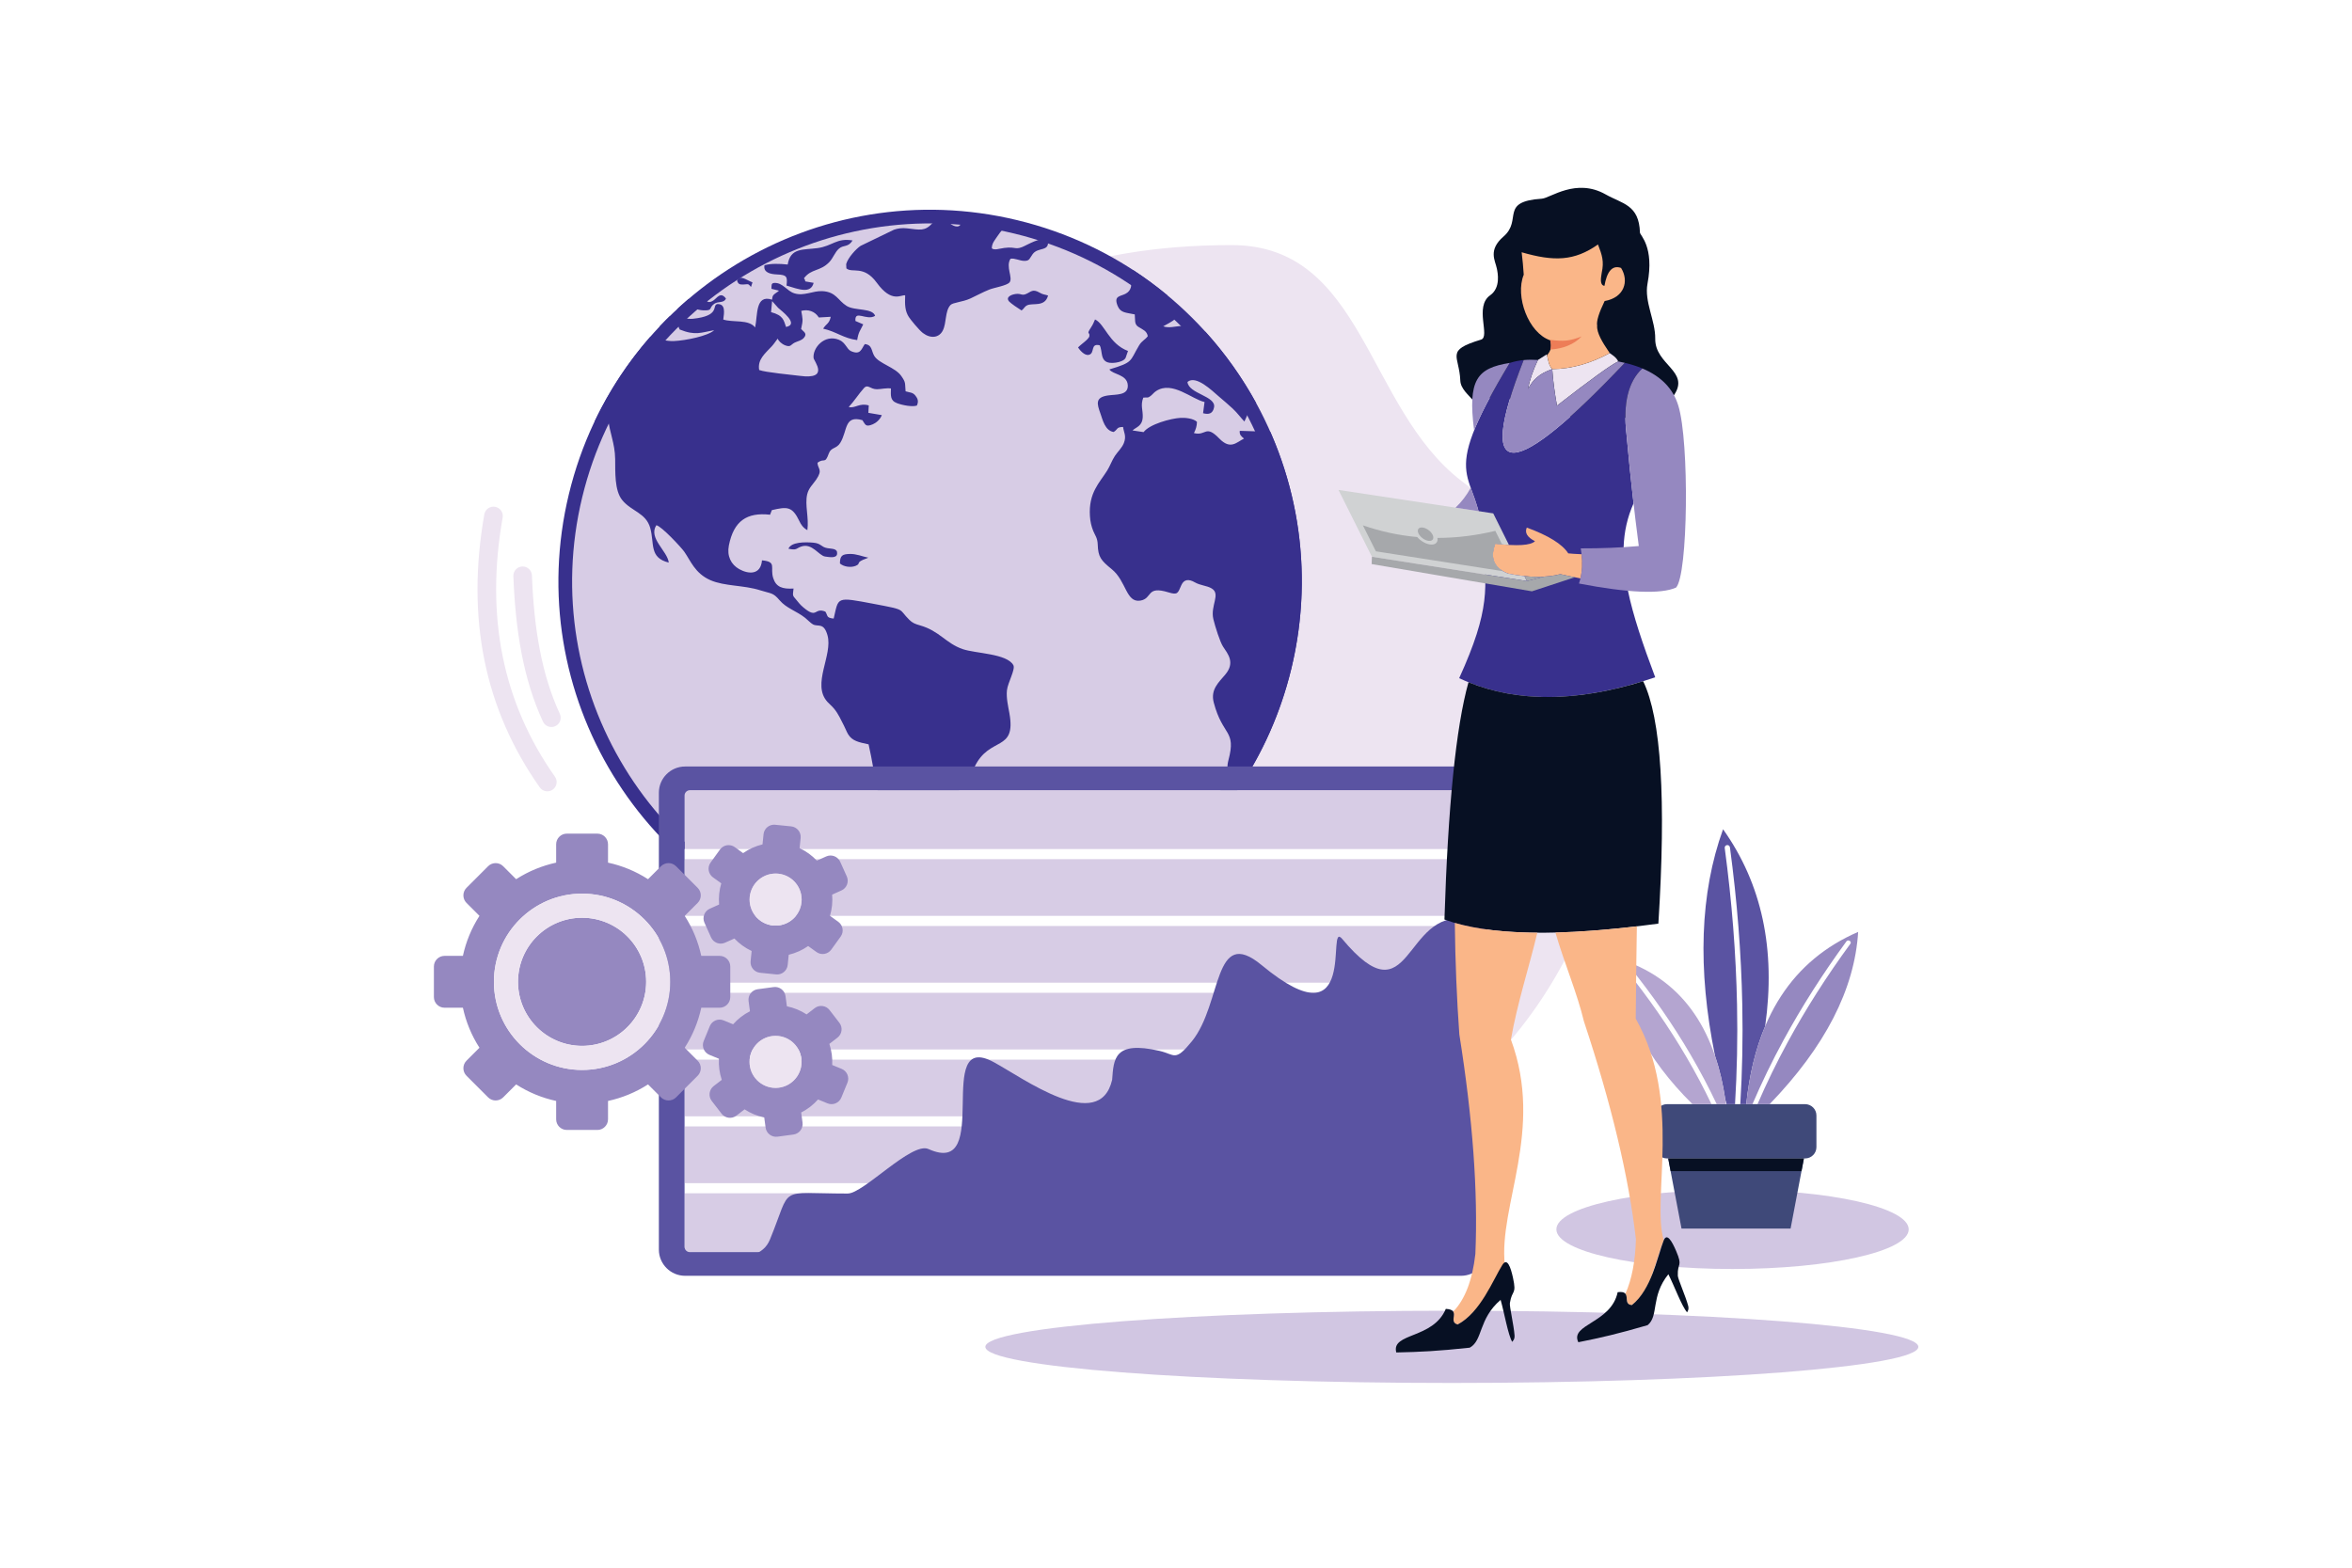 <?xml version="1.0" encoding="utf-8"?>
<!-- Generator: Adobe Illustrator 27.5.0, SVG Export Plug-In . SVG Version: 6.00 Build 0)  -->
<svg version="1.1" id="Layer_1" xmlns="http://www.w3.org/2000/svg" xmlns:xlink="http://www.w3.org/1999/xlink" x="0px" y="0px"
	 viewBox="0 0 3000 2000" style="enable-background:new 0 0 3000 2000;" xml:space="preserve">
<rect style="fill:#FFFFFF;" width="3000" height="2000"/>
<g>
	<path style="fill-rule:evenodd;clip-rule:evenodd;fill:#EDE4F1;" d="M1571.036,312.678c168.813,0,171.068,206.876,292.938,300.767
		c161.301,124.276,219.003,164.569,202.068,377.175c-14.036,176.207-144.724,510.07-536.974,510.07
		c-392.245,0-726.939-207.666-610.147-581.094C1035.719,546.169,1178.792,312.678,1571.036,312.678z"/>
	<path style="fill-rule:evenodd;clip-rule:evenodd;fill:#38308D;" d="M1297.727,280.932
		c254.454,61.5,410.871,317.634,349.369,572.088c-61.503,254.453-317.631,410.877-572.085,349.375
		c-254.46-61.503-410.877-317.634-349.375-572.088C787.138,375.85,1043.267,219.429,1297.727,280.932z"/>
	<path style="fill-rule:evenodd;clip-rule:evenodd;fill:#D7CCE5;" d="M1293.616,297.913
		c245.079,59.233,395.735,305.925,336.499,551.002c-59.23,245.073-305.926,395.728-550.999,336.492
		c-245.079-59.23-395.734-305.922-336.498-550.995C801.853,389.335,1048.543,238.68,1293.616,297.913z"/>
	<path style="fill-rule:evenodd;clip-rule:evenodd;fill:#38308D;" d="M1467.659,505.117c3.139-2.58,3.912-4.219,7.115-6.315
		c20.454-13.363,45.61,10.651,61.631,14.071l-1.874,14.312c7.466,1.997,12.449,0.512,14.001-7.496
		c2.828-14.54-32.423-17.11-33.91-32.391c10.798-9.302,31.48,11.249,39.959,18.469c6.184,5.258,12.15,10.33,17.673,15.439
		c5.914,5.46,12.197,13.908,15.002,16.551c3.684-7.077,7.759-20.565,12.402-24.122c0.914,0.147,1.798,0.393,2.647,0.72
		c-17.884-32.704-39.597-63.274-64.683-90.995c-2.067,0.524-4.515,0.577-7.067,0.155c-9.973-1.648-11.501-8.529-24.36-7.656
		c-6.47,0.439-15.916,3.068-22.462,0.413c2.184-0.94,13.14-7.209,14.745-8.939c14.733-15.866-20.319-9.911-9.322-30.45
		c-14.03-11.664-28.798-22.553-44.24-32.608c-1.224,1.83-1.797,4.799-1.715,9.48c0.169,9.832,0.427,16.915-7.724,21.104
		c-6.705,3.443-15.043,2.348-10.048,15.082c3.689,9.413,10.663,8.734,21.994,11.161c0.726,6.88-0.919,12.426,4.532,15.842
		c6.488,4.064,10.599,5.13,12.069,11.887c-3.291,4.732-7.332,5.493-11.19,11.943c-12.157,20.29-6.746,21.206-37.81,30.511
		c4.134,6.57,22.614,6.213,23.487,20.027c0.854,13.509-14.979,11.653-25.385,13.196c-16.431,2.439-14.007,10.572-9.486,23.162
		c2.816,7.855,5.756,21.771,16.823,23.44c5.633-3.332,3.162-6.307,12.028-6.415c0.767,6.711,4.661,11.428,0.972,20.648
		c-2.448,6.128-7.952,11.061-11.372,16.249c-3.789,5.738-6.154,12.716-9.802,18.606c-9.738,15.723-24.09,28.377-22.064,58.399
		c0.463,6.913,1.757,12.584,4.146,18.586c2.424,6.087,5.51,8.801,5.803,17.591c0.516,15.787,3.971,20.073,17.937,31.436
		c18.68,15.205,18.047,42.952,36.323,40.033c16.027-2.565,7.05-19.423,35.925-10.532c12.18,3.751,11.952,0.887,16.466-9.229
		c3.391-7.583,9.545-7.949,17.017-3.648c7.483,4.31,15.447,4.131,21.707,7.92c11.91,7.206-2.073,21.906,2.132,39.292
		c2.26,9.343,8.449,28.921,12.297,34.821c5.996,9.188,15.875,20.302,2.875,35.717c-8.607,10.218-19.066,19.212-14.681,35.799
		c11.454,43.353,29.016,34.584,18.744,73.284c-3.753,14.15-0.105,32.496,7.332,38.85c2.477-0.96,3.8-1.944,5.955-2.887
		c30.344-45.262,53.346-96.552,66.896-152.611c25.385-105.034,13.614-210.337-26.831-302.14l-38.958-1.227
		c-0.533,5.083,1.985,7.027,5.452,9.873c-9.527,4.67-17.175,14.768-31.527-0.047c-17.901-18.475-16.677-2.819-32.37-6.965
		c2.354-4.614,3.765-8.781,3.882-14.329c-4.55-4.424-15.084-5.408-20.882-5.08c-12.548,0.708-39.514,8.014-47.185,18.182
		l-14.124-2.117c4.749-4.515,12.531-5.235,13.023-17.254c0.351-8.716-3.109-14.616,0.697-24.612
		C1463.537,506.64,1463.935,508.18,1467.659,505.117L1467.659,505.117z M758.586,537.344c18.896-39.637,42.928-75.829,71.083-107.93
		c8.994,2.313,18.984,6.16,29.969,5.689c15.243-0.653,43.666-6.591,51.267-13.802c-16.39,2.685-23.504,7.287-43.918-0.914
		c-1.517-2.629-2.19-6.321-3.683-9.431c-5.112,3.425-7.578,10.757-14.165,10.198c-3.52-0.299-6.213-2.108-7.782-4.62
		c4.151-4.395,8.397-8.693,12.707-12.921c9.873,0.466,22.035,3.859,29.624,3.063c35.392-3.712,24.19-16.75,31-18.744
		c10.985-0.588,9.082,10.649,7.852,19.737c12.642,4.049,32.382-0.626,40.627,10.057c3.426-15.406-0.041-42.606,21.602-35.409
		c0.386-5.575,1.868-6.327,6.131-9.387c2.928-2.103,0.586-0.038,2.576-2.155l-9.492-2.316c0.292-4.333-0.679-7.319,3.853-7.507
		c10.61-0.439,15.676,10.171,25.314,13.243c12.438,3.958,23.575-3.44,35.978-2.755c17.327,0.954,19.599,11.854,30.737,18.82
		c10.405,6.509,32.997,2.371,36.37,12.672c-10.933,6.816-26.392-8.479-25.104,6.582l9.955,4.292
		c-3.993,8.438-5.979,9.343-7.735,20.07c-17.146-2.102-27.165-11.035-43.402-14.572c4.017-6.582,7.729-6.002,9.668-15.157
		l-15.184,0.884c-0.164-0.167-0.328-0.46-0.398-0.574c-4.708-7.167-13.275-10.242-22.006-7.844
		c1.675,10.476,2.658,10.558-0.176,23.075c2.857,3.534,8.403,5.525,3.619,11.172c-3.069,3.622-7.501,4.178-11.612,6.134
		c-5.299,2.524-4.936,6.371-12.279,3.59c-4.421-1.675-8.661-5.575-9.51-8.585c-2.922,3.429-4.392,6.236-7.489,9.606
		c-8.403,9.152-18.627,16.861-16.238,30.438c8.62,3.162,40.656,5.958,51.823,7.443c38.625,5.132,17.954-18.735,17.556-22.861
		c-1.259-12.783,13.854-30.544,32.323-23.171c8.708,3.478,9.855,12.074,15.512,14.537c12.122,5.282,13.029-2.667,17.509-9.032
		c9.744,1.004,8.151,8.667,12.145,15.189c5.984,9.782,26.702,14.405,34.414,25.546c5.926,8.561,4.509,8.391,5.463,19.526
		c5.75,1.815,9.1,1.001,12.725,5.735c2.436,3.18,4.351,6.729,1.68,12.432c-5.604,1.985-18.105-0.31-25.349-3.039
		c-9.105-3.428-7.876-10.113-7.724-18.794c-6.505-0.723-12.139,0.925-17.69,1.007c-8.971,0.129-11.653-7.094-16.83-1.364
		c-6.476,7.17-12.865,17.277-19.33,24.017c8.122,2.161,13.474-5.581,25.566-2.003l-0.527,9.445l17.169,2.943
		c-2.348,6.04-7.688,10.104-11.641,11.741c-9.229,3.818-9.275,0.319-13.146-5.335c-23.581-6.699-18.709,13.626-28.225,28.948
		c-4.966,7.996-11.659,5.296-14.633,13.597c-5.118,14.288-5.545,5.056-14.44,11.858c0.393,8.16,7.179,8.414-1.581,21.382
		c-4.134,6.11-9.621,10.658-11.536,18.873c-3.18,13.632,2.401,29.428,0.246,45.66c-5.61-3.007-8.216-7.357-10.177-11.459
		c-9.077-18.938-15.359-18.674-35.128-14.092l-2.284,5.862c-29.612-3.306-46.372,7.935-52.549,39.259
		c-2.67,13.55,2.811,24.363,13.246,30.183c11.758,6.559,27.399,7.701,28.998-11.228c19.5,1.786,9.908,8.988,14.388,22.835
		c3.619,11.196,11.635,14.004,25.87,13.123c-0.925,9.103-1.739,8.435,3.18,14.019c3.514,3.991,4.421,5.943,9.51,10.221
		c18.012,15.137,13.433-0.612,27.873,5.197c3.525,5.285,0.709,7.858,10.623,8.907c6.552-27.589,2.149-28.063,51.384-18.741
		c42.495,8.048,30.467,5.973,45.136,20.366c3.958,3.879,7.337,5.267,13.416,6.988c25.145,7.121,33.049,22.94,54.651,30.345
		c16.536,5.668,56.402,5.551,64.588,20.457c2.916,5.305-7.156,22.357-8.187,32.16c-1.001,9.58,1.587,20.507,3.162,29.316
		c8.924,49.914-25.466,28.509-44.451,68.366c-5.211,10.93-10.405,15.233-16.694,24.046c-11.255,15.799-1.728,57.597-23.487,55.629
		c-2.395-3.514-2.776-15.611-12.848-12.643c-10.083,2.975-5.504,20.776-2.096,27.809c5.809,12.005,5.534,16.051-7.396,23.225
		l3.186,2.154c0.574,1.282,0.381,3.396-0.474,4.919c-2.676,4.755-14.347-0.813-25.871,4.438
		c-4.983,17.685-4.802,32.107-3.912,48.942c0.334,6.348-0.585,16.923,2.852,21.074c5.533,6.682,20.29,0.943,18.123,12.807
		c-8.924,1.786-29.032,0.744-38.401-6.307c-5.985-4.503-10.81-18.791-13.117-28.412l-11.424-65.823
		c-0.544-14.44,7.981-25.637,10.365-40.118c2.172-13.239,1.124-23.791-1.411-35.562c-4.375-20.278-8.075-45.891-12.566-65.021
		c-12.525-2.632-20.894-4.281-26.128-12.894c-1.792-2.948-3.595-7.668-5.381-11.117c-3.9-7.513-6.851-14.499-12.291-21.232
		c-2.811-3.476-5.792-5.712-8.778-9.018c-20.313-22.495,7.244-59.426,0.188-84.776c-4.726-17.005-12.163-10.446-18.598-14.033
		c-3.162-1.757-6.845-5.867-9.931-8.312c-11.138-8.81-23.769-12.054-32.593-22.439c-8.59-10.113-10.681-8.201-24.611-12.669
		c-21.092-6.767-45.558-4.992-63.71-12.977c-19.699-8.666-25.232-24.919-33.29-36.314c-3.917-5.54-29.032-32.602-35.608-33.744
		c-10.616,16.49,14.194,32.754,15.834,47.663c-25.25-6.242-18.03-24.275-23.616-44.143c-5.487-19.523-23.944-21.048-35.796-35.679
		c-9.972-12.312-8.696-36.355-8.924-52.163c-0.298-20.598-7.261-33.855-8.894-51.352l-1.546,2.167
		c-2.354,4.09-4.093,9.659-6.962,13.122C761.203,547.905,758.533,543.088,758.586,537.344L758.586,537.344z M863.596,394.518
		c5.223,0.641,7.554-2.257,12.578-2.89c4.252-0.539,12.69,3.956,20.489,4.28c13.445,0.562,6.675-2.805,14.305-8.277
		c5.112-3.665,12.467-0.524,14.979-6.781c-6.892-9.252-11.407-0.557-15.939,2.439c-10.939,7.22-9.943-7.36-17.866-3.112
		c-3.332,1.789-2.079,4.237-8.075,2.536c-2.986-0.846-4.567-1.268-5.78-1.276C873.305,385.693,868.404,390.05,863.596,394.518
		L863.596,394.518z M901.19,377.539c9.99,6.807,21.971-20.791,1.885-4.061C899.012,376.866,901.19,377.539,901.19,377.539
		L901.19,377.539z M940.142,357.908c1.282,4.392,3.121,5.343,8.198,5.039c6.91-0.41,5.645-1.265,9.592,3.124l1.862-5.832
		C950.63,356.655,944.487,350.447,940.142,357.908L940.142,357.908z M1071.339,718.856c4.772,4.251,13.925,5.583,20.062,3.03
		c7.771-3.229-1.458-3.988,13.784-9.445c0.246-0.088,0.556-0.214,0.773-0.299l1.569-0.659c-8.233-1.713-15.201-4.998-23.774-4.761
		C1074.612,706.978,1071.327,708.629,1071.339,718.856L1071.339,718.856z M1005.679,700.033c10.704,2.278,9.498-0.214,15.775-2.594
		c14.334-5.443,22.86,11.512,31.111,12.593c5.499,0.723,14.592,2.498,15.189-3.516c0.691-6.945-6.195-6.107-12.484-7.211
		c-8.25-1.449-7.63-6.166-18.188-7.021C1026.889,691.458,1009.263,691.208,1005.679,700.033L1005.679,700.033z M1302.997,396.069
		c2.852-1.862,3.607-4.717,6.921-6.471c6.893-3.642,22.925,2.785,26.896-12.599c-4.562-1.47-6.395-1.089-10.546-3.545
		c-9.247-5.472-11.255-1.001-17.579,1.631c-5.13,2.137-5.785-0.331-11.202-0.196c-5.791,0.146-15.734,3.549-10.317,9.756
		C1289.195,386.967,1299.536,394.038,1302.997,396.069L1302.997,396.069z M1375.057,443.319
		c3.337-3.871,13.931-10.537,14.458-14.501c0.796-5.982-4.374-1.224,1.974-10.912c2.688-4.111,3.297-5.847,5.252-10.371
		c12.537,5.914,17.708,31.041,42.05,40.223c-3.174,7.671-1.628,10.136-8.409,13.014c-3.982,1.692-10.195,2.641-14.698,2.093
		c-13.041-1.578-8.942-15.143-13.035-22.36c-12.321-2.907-5.698,10.098-13.673,12.142
		C1383.249,454.114,1377.224,446.499,1375.057,443.319L1375.057,443.319z M1004.719,337.477c-10.23-1.112-21.76-1.464-29.63,0.919
		c-1.733,9.228,7.296,11.386,16.191,11.741c12.309,0.489,13.339,2.834,11.928,14.177c15.975,4.898,30.994,10.81,34.59-3.455
		l-10.605-1.847c-1.265-3.895,0.281-1.303-1.792-3.938c9.521-12.71,20.524-8.359,32.44-20.788
		c4.849-5.056,7.126-12.75,12.355-17.166c6.09-5.141,11.477-1.112,17.263-10.367c-20.39-3.484-25.707,7.19-44.714,9.779
		C1024.482,319.017,1008.268,315.711,1004.719,337.477L1004.719,337.477z M1079.566,342.364c7.372,6.602,22.041-4.723,38.87,18.451
		c19.055,26.24,30.947,14.915,36.112,15.975c-0.533,12.183-0.182,20.041,4.702,27.63c2.243,3.487,13.041,16.721,17.889,20.407
		c9.914,7.53,20.647,6.213,25.384-3.083c5.013-9.826,2.653-24.884,9.826-32.584c3.139-3.373,15.014-3.63,25.361-8.347
		c8.438-3.851,15.331-7.873,24.301-11.431c6.354-2.521,22.48-4.989,25.742-9.22c4.544-5.879-5.264-19.903,1.119-30.007
		c5.2-1.218,11.483,2.591,17.637,2.67c7.074,0.088,6.617-3.256,10.786-8.795c7.039-9.357,21.877-2.395,19.183-17.658
		c-8.538-5.156-26.503,6.462-32.991,8.945c-10.072,3.859-8.514-2.141-29.144,2.155c-1.294,0.269-3.543,0.697-4.679,0.659
		c-3.894-0.129-4.064-1.075-4.608-1.487c0.217-6.763,3.906-10.207,7.115-15.222c4.169-6.532,8.819-10.06,9.34-14.144
		c1.54-12.069-19.558-2.357-29.929-4.509c-6.828-1.417-11.963-5.507-18.539-3.794c-8.209,2.138-5.885,10.133-12.531,9.935
		c-11.624-0.349-16.642-20.138-31.287-4.105c-9.451,10.341-15.453,8.5-32.241,6.505c-6.4-0.761-11.858,0.056-16.835,1.804
		l-42.495,20.565c-5.979,4.017-16.167,15.213-18.358,23.25L1079.566,342.364L1079.566,342.364z M992.609,392.802l-7.776-8.702
		l-1.33,14.136c15.84,4.125,16.098,10.564,19.119,18.902C1020.231,413.61,995.801,395.815,992.609,392.802z"/>
	<path style="fill-rule:evenodd;clip-rule:evenodd;fill:#D1C6E2;" d="M1851.846,1672.168c328.623,0,595.022,20.63,595.022,46.079
		c0,25.454-266.399,46.084-595.022,46.084c-328.622,0-595.021-20.63-595.021-46.084
		C1256.824,1692.798,1523.224,1672.168,1851.846,1672.168z"/>
	<path style="fill-rule:evenodd;clip-rule:evenodd;fill:#EDE4F1;" d="M641.132,660.34c1.148-6.453-3.162-12.619-9.615-13.764
		c-6.459-1.147-12.619,3.162-13.767,9.618c-23.312,132.301,0.275,248.437,70.754,348.371c3.777,5.334,11.167,6.604,16.507,2.828
		c5.34-3.777,6.605-11.173,2.834-16.507C641.196,896.387,618.956,786.2,641.132,660.34L641.132,660.34z M678.48,734.084
		c1.288,33.489,4.321,65.066,10.001,94.655c5.628,29.293,13.849,56.63,25.583,81.93c2.753,5.932,0.176,12.979-5.756,15.734
		c-5.932,2.755-12.982,0.172-15.734-5.756c-12.59-27.165-21.391-56.323-27.364-87.423c-5.914-30.807-9.065-63.572-10.406-98.247
		c-0.24-6.532,4.86-12.037,11.395-12.279C672.735,722.452,678.234,727.552,678.48,734.084z"/>
	<path style="fill-rule:evenodd;clip-rule:evenodd;fill:#D1C6E2;" d="M2209.876,1517.823c124.1,0,224.706,22.633,224.706,50.559
		c0,27.92-100.606,50.558-224.706,50.558c-124.106,0-224.707-22.638-224.707-50.558
		C1985.169,1540.456,2085.77,1517.823,2209.876,1517.823z"/>
	<path style="fill-rule:evenodd;clip-rule:evenodd;fill:#3F4979;" d="M2302.484,1408.655h-176.264
		c-7.91,0-14.387,6.471-14.387,14.388v40.469c0,7.911,6.477,14.388,14.387,14.388h176.264c7.916,0,14.387-6.477,14.387-14.388
		v-40.469C2316.871,1415.126,2310.4,1408.655,2302.484,1408.655z"/>
	<polygon style="fill-rule:evenodd;clip-rule:evenodd;fill:#3F4979;" points="2300.908,1477.899 2127.797,1477.899 
		2144.789,1567.375 2283.915,1567.375 	"/>
	<polygon style="fill-rule:evenodd;clip-rule:evenodd;fill:#071023;" points="2127.797,1477.899 2300.908,1477.899 
		2297.834,1494.084 2130.871,1494.084 	"/>
	<path style="fill-rule:evenodd;clip-rule:evenodd;fill:#5A53A2;" d="M2197.777,1057.928
		c-29.43,81.494-32.838,177.873-10.247,289.12c5.716,16.864,10.066,35.304,13.047,55.313c0.562,2.091,1.13,4.193,1.704,6.295h10.763
		c2.564-41.569,3.425-83.818,2.564-126.758c-1.3-65.046-6.535-131.707-15.693-200.002c-0.246-1.833,1.054-3.52,2.893-3.76
		c1.839-0.239,3.52,1.061,3.76,2.894c9.188,68.512,14.44,135.425,15.746,200.739c0.86,43.004,0.012,85.306-2.542,126.887h7.59
		c3.894-37.418,11.939-70.566,24.131-99.459C2265.253,1211.377,2247.353,1127.617,2197.777,1057.928z"/>
	<path style="fill-rule:evenodd;clip-rule:evenodd;fill:#9588C0;" d="M2370.1,1188.891c-4.532,73.19-42.179,146.445-112.916,219.765
		h-15.465c11.431-26.544,24.267-52.912,38.52-79.116c22.995-42.296,49.686-84.193,80.064-125.675
		c0.809-1.125,0.346-2.718-1.042-3.561s-3.174-0.621-3.981,0.492c-30.474,41.628-57.258,83.678-80.358,126.149
		c-14.722,27.07-27.943,54.312-39.661,81.71h-7.898C2238.832,1298.322,2286.41,1225.062,2370.1,1188.891z"/>
	<path style="fill-rule:evenodd;clip-rule:evenodd;fill:#B4A5D0;" d="M2063.53,1222.708c4.151,65.256,35.901,127.238,95.243,185.947
		h24.219c-9.656-20.208-20.261-40.188-31.82-59.944c-22.438-38.367-48.467-75.908-78.086-112.623
		c-0.79-0.989-0.339-2.594,1.014-3.578c1.347-0.983,3.086-0.972,3.877,0.018c29.711,36.833,55.84,74.514,78.372,113.033
		c12.156,20.799,23.271,41.821,33.331,63.095h11.787C2188.263,1309.126,2142.289,1247.138,2063.53,1222.708z"/>
	<path style="fill-rule:evenodd;clip-rule:evenodd;fill:#D7CCE5;" d="M879.969,1008.102c-3.689,0-6.804,3.109-6.804,6.81v575.675
		c0,3.688,3.115,6.804,6.804,6.804h977.452c3.694,0,6.805-3.115,6.805-6.804v-575.675c0-3.701-3.11-6.81-6.805-6.81H879.969z"/>
	<path style="fill-rule:evenodd;clip-rule:evenodd;fill:#FFFFFF;" d="M866.905,1083.172h1010.039v98.159H860.446v-98.159H866.905
		L866.905,1083.172z M866.905,1424.161h1010.039v98.159H860.446v-98.159H866.905L866.905,1424.161z M1864.032,1437.073H873.358
		v72.336h990.674V1437.073L1864.032,1437.073z M866.905,1253.673h1010.039v98.153H860.446v-98.153H866.905L866.905,1253.673z
		 M1864.032,1266.578H873.358v72.336h990.674V1266.578L1864.032,1266.578z M1864.032,1096.084H873.358v72.336h990.674V1096.084z"/>
	<path style="fill-rule:evenodd;clip-rule:evenodd;fill:#5A53A2;" d="M1870.484,1172.489
		c-81.159-13.176-69.565,131.765-158.449,25.413c-21.777-26.058,23.651,138.137-102.727,33.419
		c-62.299-51.618-49.996,49.159-89.095,97.164c-21.777,26.726-21.355,16.718-41.464,12.145
		c-57.802-13.164-58.188,10.212-60.208,36.949c-16.05,69.578-113.062-1.968-151.048-22.556
		c-77.77-42.132,0.158,148.477-83.262,110.872c-21.385-9.645-82.876,56.905-103.225,56.905c-91.15,0-70.005-11.887-98.897,58.464
		c-4.468,10.88-11.676,15.61-21.075,19.851h902.563c3.736,0,6.886-3.15,6.886-6.893V1172.489z"/>
	<path style="fill-rule:evenodd;clip-rule:evenodd;fill:#5A53A2;" d="M1863.599,977.872H873.797
		c-18.375,0-33.401,15.029-33.401,33.398v582.953c0,18.369,15.026,33.396,33.401,33.396h989.802
		c18.369,0,33.401-15.026,33.401-33.396v-582.953C1897,992.9,1881.968,977.872,1863.599,977.872L1863.599,977.872z
		 M879.969,1008.102h977.452c3.694,0,6.805,3.109,6.805,6.805v575.681c0,3.688-3.11,6.804-6.805,6.804H879.969
		c-3.689,0-6.804-3.115-6.804-6.804v-575.681C873.165,1011.211,876.28,1008.102,879.969,1008.102z"/>
	<path style="fill-rule:evenodd;clip-rule:evenodd;fill:#071023;" d="M2135.146,504.163c20.928-30.654-24.331-38.527-23.892-72.063
		c0.299-23.125-14.165-47.215-9.832-70.274c8.878-47.186-9.539-61.499-9.65-65.089c-1.095-35.752-22.491-36.671-43.782-48.725
		c-37.787-21.397-70.632,4.773-81.354,5.472c-54.599,3.575-24.36,27.044-48.813,48.198c-20.138,17.427-10.61,30.631-8.537,41.107
		c0.931,4.72,5.311,24.143-8.626,33.969c-20.437,14.402,0.498,52.862-11.553,56.513c-46.407,14.063-27.728,19.848-26.468,52.277
		c0.397,10.376,10.399,18.244,16.929,25.862C1959.475,486.388,2014.453,585.823,2135.146,504.163z"/>
	<path style="fill-rule:evenodd;clip-rule:evenodd;fill:#EDE4F1;" d="M2064.051,461.105c-2.359-5.495-8.672-8.918-10.798-10.646
		c-23.136,12.508-47.653,20.225-73.36,20.428c0.932,14.692,3.098,30.148,6.031,46.664
		C2028.425,484.496,2054.465,465.682,2064.051,461.105z"/>
	<path style="fill-rule:evenodd;clip-rule:evenodd;fill:#EDE4F1;" d="M1961.635,459.238c-6.26,13.196-10.499,25.528-12.713,37.005
		c6.723-12.136,14.271-19.552,30.971-25.355c-5.322-5.61-4.895-12.895-7.044-18.753
		C1966.835,455.83,1963.099,458.195,1961.635,459.238z"/>
	<path style="fill-rule:evenodd;clip-rule:evenodd;fill:#38308D;" d="M1943.447,459.355
		c-64.214,163.207-10.078,150.541,129.001,3.537c8.157,1.933,15.623,4.322,22.386,7.165c-18.059,16.698-24.805,44.618-20.242,83.757
		c2.729,30.315,5.732,59.778,9.006,88.395c-7.923,17.872-11.975,36.15-12.666,55.86c-0.604,17.227,1.364,35.544,5.545,55.644
		c6.564,31.524,18.598,67.422,34.771,110.348c-97.381,33.169-180.73,33.544-250.057,1.127
		c40.212-88.389,34.859-115.796,30.286-174.934c-4.55-95.986-63.042-65.835,34.209-227.263
		C1932.345,460.915,1938.159,459.855,1943.447,459.355z"/>
	<path style="fill-rule:evenodd;clip-rule:evenodd;fill:#9588C0;" d="M1979.893,470.888c0.932,14.692,3.098,30.148,6.031,46.664
		c42.501-33.056,68.541-51.87,78.127-56.446c2.875,0.545,5.675,1.139,8.397,1.786c-139.079,147.005-193.215,159.67-129.001-3.537
		c6.682-0.632,12.525-0.369,18.188-0.117c-6.26,13.196-10.499,25.528-12.713,37.005
		C1955.645,484.107,1963.192,476.69,1979.893,470.888z"/>
	<path style="fill-rule:evenodd;clip-rule:evenodd;fill:#9588C0;" d="M2016.274,699.591c26.438,0.076,51.114-0.922,74.017-2.989
		c-5.974-45.297-11.208-92.895-15.699-142.788c-4.563-39.14,2.184-67.06,20.242-83.757c24.062,10.098,39.356,25.929,45.892,47.493
		c14.212,45.862,12.473,216.685-2.986,232.123c-19.522,8.552-60.759,6.811-123.726-5.232
		C2018.377,731.61,2019.126,716.661,2016.274,699.591z"/>
	<path style="fill-rule:evenodd;clip-rule:evenodd;fill:#FAB688;" d="M2000.323,705.968c3.578,0.404,9.24,0.764,16.981,1.081
		c1.225,11.272,0.75,21.546-1.417,30.827c-6.739-1.241-15.289-3.03-25.659-5.367c-18.422,4.729-40.598,4.479-66.533-0.744
		c-18.035-6.933-23.516-19.643-16.448-38.132c28.207,3.291,45.089,2.231,50.646-3.177c-9.854-5.018-13.345-10.813-10.464-17.38
		C1975.155,683.233,1992.787,694.198,2000.323,705.968z"/>
	<path style="fill-rule:evenodd;clip-rule:evenodd;fill:#D0D2D3;" d="M1904.642,654.95l-197.361-29.902l42.612,85.224
		l197.735,31.026l-3.15-6.33c-6.641-0.679-13.567-1.751-20.782-3.203c-18.035-6.933-23.516-19.643-16.448-38.132
		c6.395,0.747,12.203,1.268,17.433,1.566L1904.642,654.95z"/>
	<path style="fill-rule:evenodd;clip-rule:evenodd;fill:#A6A8AB;" d="M1907.282,677.248l8.666,17.295v0.003
		c-2.77-0.255-5.668-0.559-8.701-0.914c-6.137,16.051-2.811,27.744,9.967,35.087l-162.256-25.375l-16.578-33.152
		c22.709,7.864,45.81,12.839,69.291,14.932c4.796,5.554,12.262,9.624,18.322,9.624c5.646,0,8.433-3.522,7.478-8.491
		C1857.673,686.246,1882.272,683.248,1907.282,677.248z"/>
	<path style="fill-rule:evenodd;clip-rule:evenodd;fill:#A6A8AB;" d="M1969.517,735.644l-21.889,5.654l-3.15-6.33
		C1953.343,735.882,1961.693,736.107,1969.517,735.644z"/>
	<path style="fill-rule:evenodd;clip-rule:evenodd;fill:#A6A8AB;" d="M1947.628,741.298l21.889-5.654
		c7.366-0.436,14.265-1.481,20.712-3.136c6.95,1.566,13.081,2.887,18.398,3.958l-54.64,17.913l-53.925-9.167l-150.539-25.595
		l0.369-9.346l144.542,22.679l0,0L1947.628,741.298z"/>
	<path style="fill-rule:evenodd;clip-rule:evenodd;fill:#9588C0;" d="M1856.496,647.657c7.653-7.197,14.129-15.632,19.429-25.296
		c3.109,8.698,6.881,17.93,9.967,29.75L1856.496,647.657z"/>
	<path style="fill-rule:evenodd;clip-rule:evenodd;fill:#9588C0;" d="M1925.687,462.991c-22.825,37.887-37.072,65.221-45.452,86.111
		C1871.979,484.306,1883.807,469.722,1925.687,462.991z"/>
	<path style="fill-rule:evenodd;clip-rule:evenodd;fill:#071023;" d="M2095.865,869.064c22.995,47.431,29.46,150.509,19.406,309.251
		c-126.244,17.087-217.2,15.342-272.87-5.235c4.526-144.957,14.744-245.863,30.666-302.713
		C1936.209,895.935,2010.478,895.502,2095.865,869.064z"/>
	<path style="fill-rule:evenodd;clip-rule:evenodd;fill:#FAB688;" d="M2053.253,450.46c-23.136,12.508-47.653,20.225-73.36,20.428
		c-4.685-4.936-4.918-11.173-6.371-16.592c-0.082-0.301-0.164-0.6-0.257-0.896c3.935-5.37,6.599-9.416,4.216-18.788
		c-0.035-0.143-0.076-0.287-0.111-0.427c-27.844-9.346-45.13-56.174-33.822-83.708c-0.563-9.211-1.452-18.761-2.653-28.655
		c41.248,11.969,67.153,11.314,97.357-9.934c5.294,13.749,7.929,21.575,4.778,36.089c-0.691,5.018-3.256,15.717,3.449,16.709
		c3.098-17.42,9.439-27.044,21.197-22.884c10.476,16.773,4.222,37.889-20.934,42.254c-7.402,15.263-10.588,25.698-9.557,31.31
		c-0.797,9.519,7.542,22.325,13.796,31.694C2051.783,448.252,2052.545,449.392,2053.253,450.46z"/>
	<path style="fill-rule:evenodd;clip-rule:evenodd;fill:#ED7D57;" d="M1977.229,433.631c16.853,1.897,24.506,1.786,40.1-4.427
		c-9.135,9.861-23.364,15.737-39.707,16.692C1978.499,441.785,1978.335,437.809,1977.229,433.631z"/>
	<path style="fill-rule:evenodd;clip-rule:evenodd;fill:#FAB688;" d="M1861.402,1319.725c-3.25-44.726-5.182-92.156-5.779-142.305
		c27.768,8.068,62.844,12.238,105.233,12.508c-10.178,42.957-25.619,89.932-33.659,136.303
		c42.741,115.932-16.104,211.725-7.765,287.539c-11.646,18.58-30.982,60.583-60.155,75.989c-9.721-2.518-2.431-11.384-5.675-16.419
		c15.044-15.641,24.454-40.147,28.242-73.513C1885.312,1520.518,1878.495,1427.154,1861.402,1319.725z"/>
	<path style="fill-rule:evenodd;clip-rule:evenodd;fill:#FAB688;" d="M2020.35,1303.147c-8.807-36.687-24.787-73.624-36.422-113.442
		c31.129-0.762,65.766-3.408,103.903-7.905c-0.614,37.617-1.101,76.874-1.446,117.77c59.863,105.848,19.769,229.509,35.772,282.714
		c-11.659,27.65-14.774,62.305-40.703,82.683c-9.557-0.738-4.608-10.084-8.198-14.464c8.151-18.375,12.607-41.563,13.363-69.577
		C2077.42,1501.105,2055.332,1408.509,2020.35,1303.147z"/>
	<path style="fill-rule:evenodd;clip-rule:evenodd;fill:#071023;" d="M1844.146,1669.814c20.506,1.071,1.785,16.478,15.137,19.944
		c29.185-15.412,45.347-57.456,56.987-76.019c6.131-9.768,10.575,2.658,13.597,16.565c4.819,22.152-1.259,14.411-3.987,32.106
		c-0.679,4.41,5.024,28.143,5.955,41.336c0.369,5.194-2.477,7.226-3.01,8.122c-5.335-8.983-9.925-36.646-14.785-53.545
		c-28.635,24.617-22.375,51.753-39.368,61.005c-40.732,4.356-62.762,5.434-93.697,6.09
		C1774.182,1700.012,1827.979,1708.591,1844.146,1669.814z"/>
	<path style="fill-rule:evenodd;clip-rule:evenodd;fill:#071023;" d="M2063.354,1648.499c19.786-2.477,4.72,15.437,18.1,16.467
		c25.063-19.698,32.821-62.609,40.557-82.319c4.069-10.377,10.581,0.737,16.004,13.503c8.648,20.337,1.429,13.983,2.056,31.34
		c0.158,4.333,9.937,26.028,13.233,38.472c1.3,4.896-1.048,7.32-1.394,8.269c-6.734-7.671-16.162-33.308-23.892-48.62
		c-22.86,28.395-11.922,53.246-26.468,64.975c-38.108,11.103-58.949,15.887-88.374,21.789
		C2002.051,1689.267,2054.998,1688.289,2063.354,1648.499z"/>
	<path style="fill-rule:evenodd;clip-rule:evenodd;fill:#A6A8AB;" d="M1813.38,672.91c-4.731,0-6.354,3.838-3.618,8.57
		c2.734,4.734,8.789,8.573,13.521,8.573c4.737,0,6.354-3.838,3.618-8.573C1824.166,676.748,1818.111,672.91,1813.38,672.91z"/>
	<path style="fill-rule:evenodd;clip-rule:evenodd;fill:#9588C0;" d="M658.342,1121.65c15.863-10.213,33.173-17.252,51.039-21.128
		v-23.417c0-7.466,6.107-13.579,13.574-13.579h9.632h19.74h9.633c7.466,0,13.573,6.107,13.573,13.573v23.423
		c17.866,3.87,35.175,10.909,51.044,21.128l16.542-16.549c5.288-5.281,13.919-5.281,19.201,0l6.81,6.805l13.96,13.96l6.81,6.815
		c5.282,5.282,5.282,13.914,0,19.195l-16.542,16.543c10.212,15.862,17.251,33.172,21.122,51.044h23.411
		c7.472,0,13.579,6.107,13.579,13.573v9.633v19.739v9.639c0,7.466-6.107,13.573-13.579,13.573h-23.411
		c-3.865,17.866-10.909,35.182-21.127,51.039l16.548,16.548c5.276,5.276,5.282,13.913,0,19.195l-6.81,6.815l-13.966,13.954
		l-6.804,6.811c-5.282,5.282-13.919,5.282-19.201,0l-16.542-16.542c-15.869,10.212-33.179,17.256-51.044,21.121v23.417
		c0,7.466-6.107,13.579-13.573,13.573h-9.633h-19.74h-9.632c-7.466,0-13.574-6.107-13.574-13.573v-23.417
		c-17.866-3.871-35.175-10.909-51.039-21.121l-16.548,16.542c-5.282,5.282-13.919,5.282-19.201,0l-6.81-6.811l-13.954-13.954
		l-6.81-6.815c-5.282-5.282-5.282-13.919,0-19.195l16.536-16.542c-10.218-15.863-17.256-33.179-21.121-51.045h-23.417
		c-7.466,0-13.574-6.107-13.574-13.573v-9.639v-19.739v-9.633c0-7.46,6.107-13.573,13.574-13.573h23.417
		c3.871-17.86,10.909-35.176,21.127-51.038l-16.548-16.549c-5.276-5.281-5.276-13.913,0-19.195l6.81-6.81l13.96-13.966l6.81-6.805
		c5.282-5.281,13.919-5.281,19.201,0L658.342,1121.65L658.342,1121.65z M988.698,1052.189c-7.378-0.75-14.03,4.667-14.78,12.039
		l-1.324,13.023c-8.977,2.132-17.368,5.943-24.77,11.138l-10.622-7.671c-6.014-4.334-14.481-2.969-18.82,3.045l-12.045,16.688
		c-4.339,6.014-2.969,14.481,3.039,18.82l10.617,7.659c-1.277,4.298-2.178,8.76-2.647,13.387c-0.474,4.613-0.492,9.17-0.111,13.632
		l-11.94,5.363c-6.764,3.033-9.809,11.056-6.769,17.819l8.433,18.779c3.039,6.764,11.049,9.814,17.813,6.77l11.951-5.358
		c6.201,6.57,13.65,12.004,22.018,15.904l-1.329,13.017c-0.75,7.373,4.661,14.019,12.045,14.774l20.478,2.091
		c7.373,0.749,14.024-4.674,14.774-12.052l1.329-13.011c8.977-2.132,17.368-5.95,24.77-11.138l10.617,7.665
		c6.02,4.339,14.487,2.969,18.82-3.039l12.051-16.695c4.333-6.014,2.969-14.48-3.045-18.819l-10.61-7.665
		c1.276-4.287,2.178-8.749,2.647-13.375c0.468-4.614,0.492-9.182,0.105-13.644l11.94-5.358c6.763-3.039,9.814-11.05,6.775-17.818
		l-8.432-18.773c-3.033-6.77-11.05-9.814-17.819-6.781l-11.946,5.364c-6.207-6.57-13.649-12.005-22.017-15.904l1.329-13.012
		c0.75-7.378-4.667-14.024-12.045-14.779L988.698,1052.189L988.698,1052.189z M989.313,1114.453
		c18.334,0,33.196,14.861,33.196,33.196c0,18.328-14.862,33.19-33.196,33.19c-18.334,0-33.196-14.862-33.196-33.19
		C956.116,1129.314,970.978,1114.453,989.313,1114.453L989.313,1114.453z M966.387,1262.022c-7.349,0.984-12.555,7.8-11.565,15.155
		l1.745,12.964c-8.233,4.17-15.5,9.838-21.491,16.607l-12.115-4.978c-6.857-2.822-14.774,0.48-17.59,7.343l-7.823,19.037
		c-2.817,6.857,0.486,14.774,7.343,17.591l12.11,4.971c-0.246,4.475-0.076,9.03,0.544,13.633c0.615,4.603,1.663,9.041,3.074,13.292
		l-10.365,7.993c-5.867,4.532-6.962,13.041-2.43,18.908l12.578,16.297c4.526,5.873,13.035,6.962,18.908,2.436l10.365-8.005
		c7.565,4.948,16.074,8.491,25.115,10.341l1.745,12.959c0.99,7.349,7.806,12.549,15.161,11.565l20.396-2.747
		c7.349-0.989,12.548-7.811,11.565-15.154l-1.745-12.971c8.233-4.169,15.506-9.831,21.49-16.601l12.116,4.972
		c6.857,2.822,14.774-0.48,17.59-7.343l7.823-19.037c2.817-6.857-0.486-14.774-7.343-17.591l-12.11-4.972
		c0.246-4.474,0.076-9.029-0.544-13.632c-0.615-4.603-1.657-9.041-3.074-13.292l10.364-7.993c5.868-4.532,6.963-13.041,2.431-18.908
		l-12.572-16.297c-4.532-5.867-13.041-6.962-18.908-2.43l-10.371,7.999c-7.565-4.948-16.074-8.491-25.115-10.336l-1.745-12.958
		c-0.99-7.355-7.806-12.555-15.155-11.571L966.387,1262.022L966.387,1262.022z M989.236,1321.505
		c18.334,0,33.196,14.862,33.196,33.196s-14.862,33.196-33.196,33.196c-18.329,0-33.19-14.862-33.19-33.196
		S970.908,1321.505,989.236,1321.505L989.236,1321.505z M742.454,1140.078c-31.053,0-59.166,12.596-79.52,32.943
		c-20.349,20.35-32.939,48.468-32.939,79.521c0,31.053,12.59,59.172,32.939,79.52c20.354,20.354,48.467,32.938,79.52,32.938
		c31.053,0,59.172-12.584,79.526-32.938c20.354-20.348,32.939-48.467,32.939-79.52c0-31.054-12.584-59.172-32.939-79.521
		C801.625,1152.674,773.506,1140.078,742.454,1140.078L742.454,1140.078z M800.255,1194.74
		c-14.786-14.785-35.222-23.938-57.801-23.938c-22.568,0-43.004,9.152-57.796,23.938c-14.786,14.792-23.938,35.229-23.938,57.803
		c0,22.573,9.147,43.01,23.938,57.801c14.792,14.786,35.228,23.938,57.796,23.938c22.58,0,43.016-9.146,57.801-23.938
		c14.792-14.791,23.938-35.228,23.938-57.801C824.193,1229.969,815.04,1209.532,800.255,1194.74z"/>
	<path style="fill-rule:evenodd;clip-rule:evenodd;fill:#EDE4F1;" d="M956.116,1147.649c0,18.328,14.862,33.19,33.196,33.19
		c18.334,0,33.196-14.862,33.196-33.19c0-18.335-14.862-33.196-33.196-33.196C970.978,1114.453,956.116,1129.314,956.116,1147.649z"
		/>
	<path style="fill-rule:evenodd;clip-rule:evenodd;fill:#EDE4F1;" d="M1022.432,1354.707c0-18.34-14.862-33.202-33.196-33.202
		c-18.329,0-33.19,14.862-33.19,33.202c0,18.328,14.862,33.19,33.19,33.19C1007.57,1387.897,1022.432,1373.035,1022.432,1354.707z"
		/>
	<path style="fill-rule:evenodd;clip-rule:evenodd;fill:#EDE4F1;" d="M821.979,1332.063c20.354-20.348,32.939-48.467,32.939-79.52
		c0-31.054-12.584-59.172-32.939-79.521c-20.354-20.348-48.467-32.943-79.526-32.943c-31.053,0-59.166,12.596-79.52,32.943
		c-20.349,20.35-32.939,48.468-32.939,79.521c0,31.053,12.59,59.172,32.939,79.52c20.354,20.354,48.467,32.944,79.52,32.944
		C773.512,1365.007,801.625,1352.417,821.979,1332.063L821.979,1332.063z M800.255,1194.746
		c14.792,14.786,23.938,35.223,23.938,57.797c0,22.573-9.147,43.01-23.938,57.801c-14.786,14.792-35.222,23.938-57.801,23.938
		c-22.568,0-43.004-9.152-57.796-23.938c-14.786-14.791-23.938-35.228-23.938-57.801c0-22.574,9.152-43.011,23.938-57.797
		c14.792-14.791,35.228-23.943,57.796-23.943C765.033,1170.803,785.469,1179.955,800.255,1194.746z"/>
</g>
</svg>
